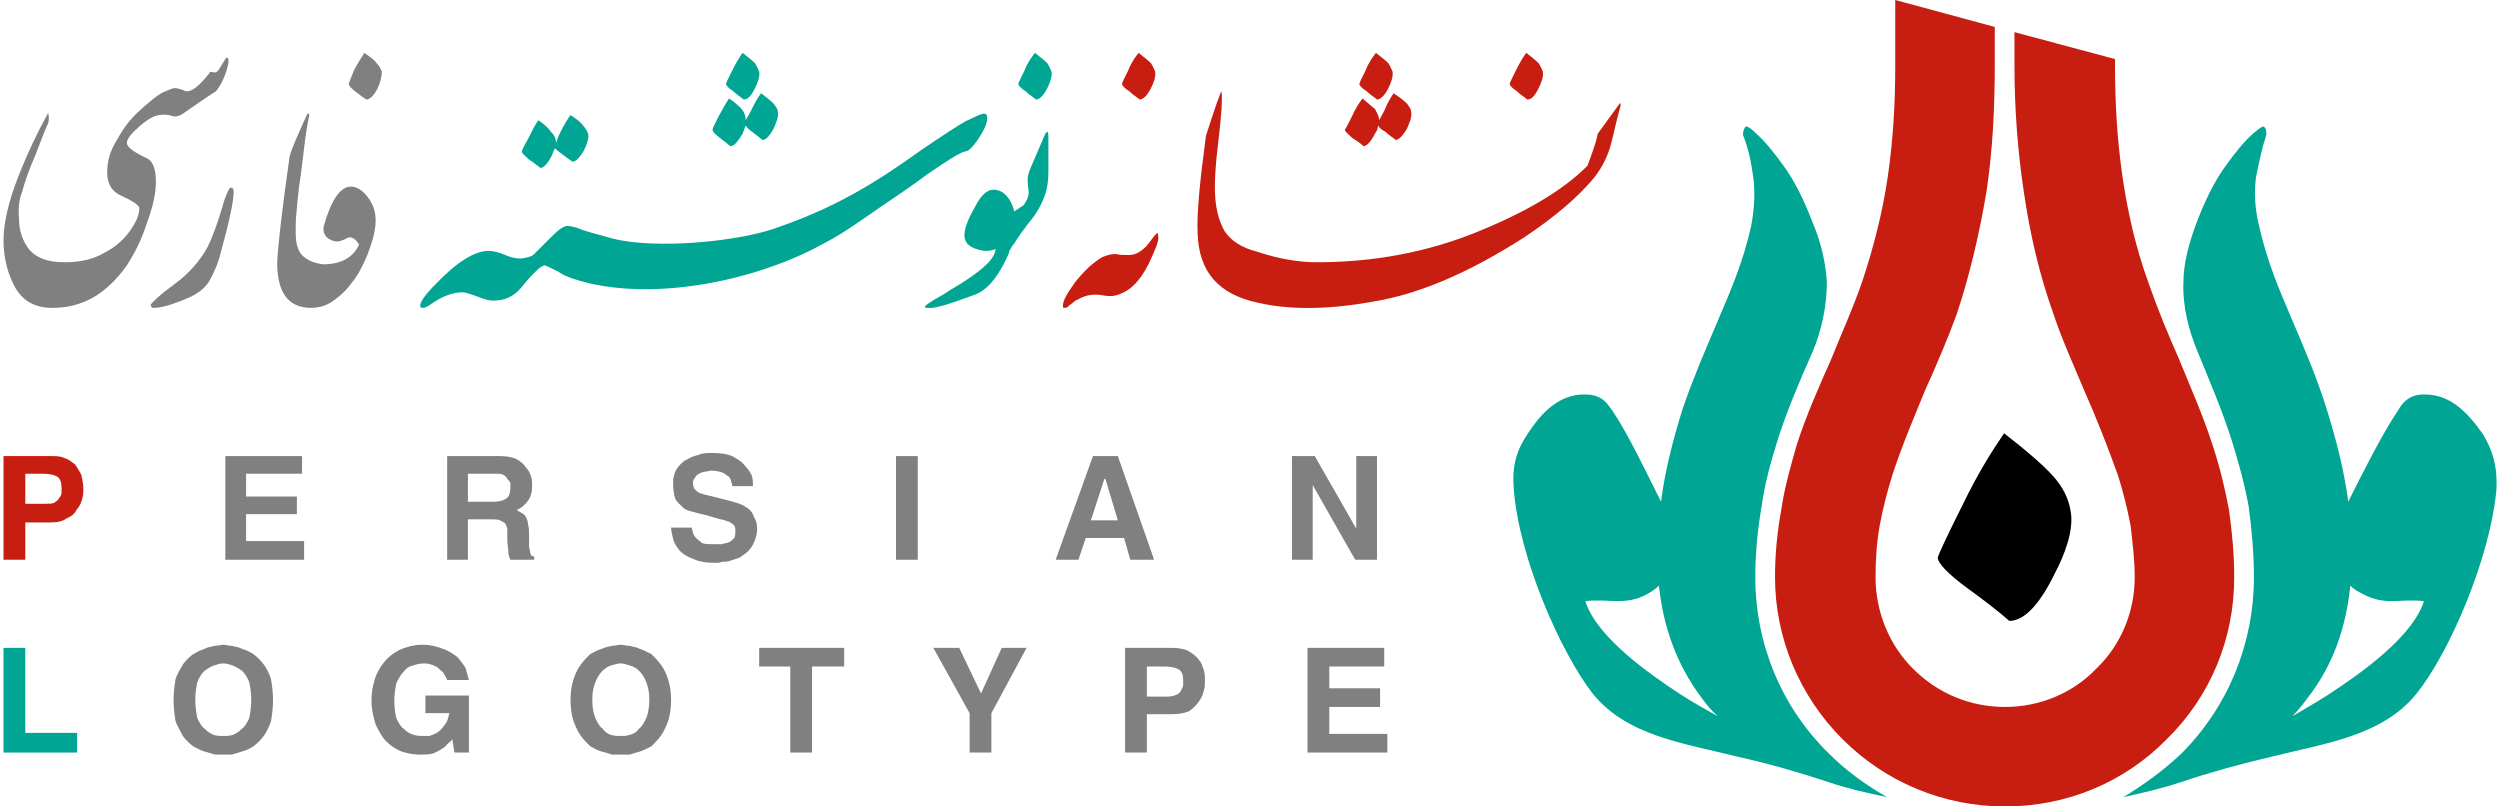 <?xml version="1.0" encoding="UTF-8"?>
<!-- Creator: CorelDRAW -->
<svg xmlns="http://www.w3.org/2000/svg" xmlns:xlink="http://www.w3.org/1999/xlink" xmlns:xodm="http://www.corel.com/coreldraw/odm/2003" xml:space="preserve" width="124px" height="40px" version="1.1" shape-rendering="geometricPrecision" text-rendering="geometricPrecision" image-rendering="optimizeQuality" fill-rule="evenodd" clip-rule="evenodd" viewBox="0 0 24.05 7.78">
 <g id="Layer_x0020_1">
  <path fill="#C81D11" d="M19.21 0.26l-0.96 -0.26 0 0.63c0,0.36 -0.02,0.71 -0.07,1.06 -0.05,0.35 -0.14,0.7 -0.25,1.03 -0.09,0.26 -0.2,0.5 -0.3,0.75 -0.12,0.27 -0.24,0.54 -0.33,0.82 -0.06,0.21 -0.12,0.42 -0.15,0.63 -0.04,0.22 -0.06,0.43 -0.06,0.65 0,0.59 0.24,1.15 0.65,1.56 0.42,0.42 0.98,0.65 1.57,0.65 0.59,0 1.15,-0.23 1.56,-0.65 0.42,-0.41 0.65,-0.97 0.65,-1.56 0,-0.22 -0.02,-0.43 -0.05,-0.65 -0.04,-0.21 -0.09,-0.42 -0.16,-0.63 -0.09,-0.28 -0.21,-0.55 -0.32,-0.82 -0.11,-0.25 -0.21,-0.49 -0.3,-0.75 -0.12,-0.33 -0.2,-0.68 -0.25,-1.03 -0.05,-0.35 -0.07,-0.7 -0.07,-1.06l0 -0.06 -0.97 -0.26 0 0.32c0,0.41 0.03,0.82 0.09,1.22 0.06,0.41 0.15,0.8 0.29,1.19 0.08,0.24 0.19,0.48 0.29,0.72 0.12,0.27 0.23,0.55 0.33,0.83 0.05,0.16 0.09,0.32 0.12,0.48 0.02,0.17 0.04,0.33 0.04,0.5 0,0.33 -0.13,0.65 -0.37,0.88 -0.23,0.24 -0.55,0.37 -0.88,0.37 -0.34,0 -0.65,-0.13 -0.89,-0.37 -0.23,-0.23 -0.36,-0.55 -0.36,-0.88 0,-0.17 0.01,-0.33 0.04,-0.5 0.03,-0.16 0.07,-0.32 0.12,-0.48 0.09,-0.28 0.21,-0.56 0.32,-0.83 0.11,-0.24 0.21,-0.48 0.3,-0.72 0.13,-0.39 0.22,-0.78 0.29,-1.19 0.06,-0.4 0.08,-0.81 0.08,-1.22l0 -0.37z"></path>
  <path fill="black" fill-rule="nonzero" d="M19.79 5.53c-0.15,0.31 -0.3,0.46 -0.44,0.46 -0.09,-0.08 -0.23,-0.19 -0.41,-0.32 -0.19,-0.14 -0.28,-0.24 -0.28,-0.29 0.01,-0.04 0.09,-0.21 0.24,-0.51 0.15,-0.31 0.29,-0.53 0.4,-0.69 0.22,0.17 0.38,0.31 0.47,0.41 0.1,0.11 0.15,0.22 0.17,0.33 0.04,0.19 -0.06,0.44 -0.15,0.61z"></path>
  <path fill="#00A693" d="M17.45 3.4c-0.12,0.27 -0.24,0.55 -0.33,0.83 -0.07,0.22 -0.13,0.44 -0.16,0.66 -0.04,0.23 -0.06,0.45 -0.06,0.68 0,0.64 0.25,1.25 0.71,1.7 0.16,0.16 0.35,0.3 0.56,0.42 -0.19,-0.04 -0.37,-0.08 -0.55,-0.14 -0.3,-0.1 -0.58,-0.18 -0.89,-0.25 -0.52,-0.13 -1.07,-0.2 -1.4,-0.61 -0.31,-0.4 -0.71,-1.31 -0.76,-1.97 -0.02,-0.23 0.03,-0.38 0.13,-0.53 0.13,-0.2 0.32,-0.42 0.62,-0.38 0.11,0.02 0.15,0.08 0.2,0.15 0.15,0.22 0.34,0.62 0.47,0.88 0.04,-0.31 0.12,-0.61 0.21,-0.9 0.1,-0.29 0.22,-0.57 0.34,-0.85 0.14,-0.33 0.24,-0.56 0.32,-0.91 0.03,-0.16 0.04,-0.32 0.02,-0.47 -0.02,-0.15 -0.05,-0.29 -0.1,-0.41 0,-0.02 0.01,-0.07 0.03,-0.08 0.02,0 0.05,0.02 0.1,0.07 0.08,0.07 0.17,0.18 0.27,0.32 0.1,0.14 0.19,0.32 0.27,0.53 0.09,0.21 0.13,0.41 0.14,0.58 0,0.23 -0.05,0.47 -0.14,0.68zm-0.91 3.51c-0.06,-0.05 -0.11,-0.11 -0.16,-0.18 -0.24,-0.32 -0.37,-0.69 -0.41,-1.08 -0.04,0.04 -0.08,0.06 -0.11,0.08 -0.22,0.12 -0.38,0.04 -0.6,0.07 0.11,0.35 0.63,0.71 0.92,0.9 0.11,0.07 0.23,0.14 0.36,0.21z"></path>
  <path fill="#00A693" d="M21.17 3.4c0.11,0.27 0.23,0.55 0.32,0.83 0.07,0.22 0.13,0.44 0.17,0.66 0.03,0.23 0.05,0.45 0.05,0.68 0,0.64 -0.25,1.25 -0.7,1.7 -0.17,0.16 -0.36,0.3 -0.56,0.42 0.18,-0.04 0.36,-0.08 0.54,-0.14 0.3,-0.1 0.59,-0.18 0.89,-0.25 0.52,-0.13 1.07,-0.2 1.4,-0.61 0.32,-0.4 0.71,-1.31 0.77,-1.97 0.01,-0.23 -0.04,-0.38 -0.13,-0.53 -0.14,-0.2 -0.33,-0.42 -0.63,-0.38 -0.1,0.02 -0.15,0.08 -0.19,0.15 -0.15,0.22 -0.35,0.62 -0.48,0.88 -0.04,-0.31 -0.12,-0.61 -0.21,-0.9 -0.09,-0.29 -0.21,-0.57 -0.33,-0.85 -0.14,-0.33 -0.24,-0.56 -0.32,-0.91 -0.04,-0.16 -0.05,-0.32 -0.03,-0.47 0.03,-0.15 0.06,-0.29 0.1,-0.41 0,-0.02 0,-0.07 -0.03,-0.08 -0.01,0 -0.04,0.02 -0.1,0.07 -0.08,0.07 -0.17,0.18 -0.27,0.32 -0.1,0.14 -0.19,0.32 -0.27,0.53 -0.08,0.21 -0.13,0.41 -0.13,0.58 -0.01,0.23 0.05,0.47 0.14,0.68zm0.91 3.51c0.05,-0.05 0.1,-0.11 0.15,-0.18 0.25,-0.32 0.37,-0.69 0.41,-1.08 0.04,0.04 0.08,0.06 0.12,0.08 0.22,0.12 0.37,0.04 0.59,0.07 -0.11,0.35 -0.63,0.71 -0.92,0.9 -0.11,0.07 -0.23,0.14 -0.35,0.21z"></path>
  <path fill="#C81D11" fill-rule="nonzero" d="M0.4 4.86c0.04,0 0.07,0 0.09,-0.01 0.03,-0.02 0.04,-0.03 0.05,-0.05 0.01,-0.01 0.02,-0.03 0.02,-0.05 0,-0.02 0,-0.03 0,-0.04 0,-0.05 -0.01,-0.09 -0.04,-0.11 -0.03,-0.02 -0.08,-0.03 -0.14,-0.03l-0.17 0 0 0.29 0.19 0zm-0.19 0.54l-0.21 0 0 -1 0.46 0c0.05,0 0.09,0 0.13,0.02 0.04,0.01 0.07,0.04 0.1,0.06 0.02,0.03 0.04,0.06 0.06,0.1 0.01,0.04 0.02,0.09 0.02,0.14 0,0.02 0,0.05 -0.01,0.09 -0.01,0.03 -0.02,0.07 -0.05,0.1 -0.02,0.04 -0.05,0.07 -0.1,0.09 -0.04,0.03 -0.09,0.04 -0.16,0.04l-0.24 0 0 0.36z"></path>
  <polygon id="_1" fill="gray" fill-rule="nonzero" points="2.88,4.57 2.34,4.57 2.34,4.79 2.83,4.79 2.83,4.96 2.34,4.96 2.34,5.22 2.9,5.22 2.9,5.4 2.14,5.4 2.14,4.4 2.88,4.4 "></polygon>
  <path id="_2" fill="gray" fill-rule="nonzero" d="M4.73 4.84c0.05,0 0.09,-0.01 0.12,-0.03 0.03,-0.02 0.04,-0.06 0.04,-0.11 0,-0.01 0,-0.03 0,-0.04 -0.01,-0.02 -0.02,-0.03 -0.03,-0.04 -0.01,-0.02 -0.02,-0.03 -0.04,-0.04 -0.02,-0.01 -0.04,-0.01 -0.08,-0.01l-0.26 0 0 0.27 0.25 0zm-0.45 -0.44l0.51 0c0.06,0 0.12,0.01 0.16,0.03 0.04,0.02 0.07,0.05 0.09,0.08 0.03,0.03 0.04,0.06 0.05,0.09 0.01,0.03 0.01,0.06 0.01,0.08 0,0.06 -0.01,0.11 -0.04,0.15 -0.03,0.04 -0.06,0.07 -0.11,0.09 0.02,0.01 0.03,0.02 0.05,0.03 0.02,0.01 0.03,0.02 0.04,0.04 0.01,0.02 0.02,0.04 0.02,0.07 0.01,0.03 0.01,0.07 0.01,0.11 0,0.04 0,0.07 0,0.1 0,0.02 0.01,0.04 0.01,0.05 0,0.02 0.01,0.03 0.01,0.04 0.01,0 0.02,0.01 0.03,0.01l0 0.03 -0.23 0c-0.01,-0.02 -0.02,-0.05 -0.02,-0.08 0,-0.03 -0.01,-0.07 -0.01,-0.12 0,-0.04 0,-0.07 0,-0.09 0,-0.02 -0.01,-0.04 -0.02,-0.06 -0.01,-0.01 -0.03,-0.02 -0.05,-0.03 -0.02,-0.01 -0.05,-0.01 -0.09,-0.01l-0.22 0 0 0.39 -0.2 0 0 -1z"></path>
  <path id="_3" fill="gray" fill-rule="nonzero" d="M6.64 5.09c0,0.02 0.01,0.03 0.01,0.05 0.01,0.02 0.02,0.04 0.03,0.05 0.02,0.02 0.04,0.03 0.06,0.05 0.03,0.01 0.07,0.01 0.12,0.01 0.02,0 0.05,0 0.07,0 0.02,-0.01 0.05,-0.01 0.07,-0.02 0.02,-0.01 0.03,-0.02 0.05,-0.04 0.01,-0.02 0.01,-0.04 0.01,-0.07 0,-0.02 0,-0.03 -0.01,-0.05 -0.01,-0.01 -0.02,-0.02 -0.04,-0.03 -0.01,-0.01 -0.03,-0.01 -0.05,-0.02 -0.03,-0.01 -0.05,-0.01 -0.08,-0.02l-0.1 -0.03c-0.05,-0.01 -0.09,-0.02 -0.12,-0.03 -0.04,-0.01 -0.08,-0.02 -0.1,-0.04 -0.03,-0.03 -0.06,-0.05 -0.08,-0.09 -0.01,-0.03 -0.02,-0.08 -0.02,-0.13 0,-0.02 0,-0.04 0,-0.06 0.01,-0.03 0.01,-0.05 0.02,-0.07 0.01,-0.02 0.03,-0.05 0.05,-0.07 0.02,-0.02 0.04,-0.04 0.07,-0.05 0.03,-0.02 0.06,-0.03 0.1,-0.04 0.04,-0.02 0.09,-0.02 0.14,-0.02 0.08,0 0.14,0.01 0.19,0.03 0.05,0.03 0.09,0.05 0.12,0.09 0.03,0.03 0.05,0.06 0.07,0.1 0.01,0.04 0.01,0.07 0.01,0.1l-0.2 0c0,-0.01 0,-0.02 -0.01,-0.04 0,-0.02 -0.01,-0.03 -0.02,-0.05 -0.02,-0.01 -0.04,-0.03 -0.06,-0.04 -0.03,-0.01 -0.07,-0.02 -0.11,-0.02 -0.02,0 -0.04,0.01 -0.06,0.01 -0.02,0 -0.04,0.01 -0.06,0.02 -0.02,0.01 -0.03,0.02 -0.04,0.04 -0.01,0.01 -0.02,0.03 -0.02,0.05 0,0.02 0.01,0.04 0.01,0.05 0.01,0.01 0.02,0.02 0.03,0.03 0.01,0.01 0.02,0.01 0.03,0.02 0.02,0 0.03,0.01 0.04,0.01l0.24 0.06c0.04,0.01 0.07,0.02 0.1,0.03 0.03,0.01 0.06,0.03 0.09,0.05 0.02,0.02 0.04,0.04 0.05,0.08 0.02,0.03 0.03,0.06 0.03,0.11 0,0.05 -0.01,0.09 -0.03,0.13 -0.01,0.03 -0.03,0.06 -0.06,0.09 -0.02,0.02 -0.05,0.04 -0.08,0.06 -0.03,0.01 -0.06,0.02 -0.09,0.03 -0.03,0.01 -0.05,0.01 -0.08,0.01 -0.02,0.01 -0.04,0.01 -0.06,0.01 -0.09,0 -0.16,-0.01 -0.22,-0.04 -0.06,-0.02 -0.1,-0.05 -0.13,-0.08 -0.03,-0.04 -0.05,-0.07 -0.06,-0.11 -0.01,-0.04 -0.02,-0.08 -0.02,-0.11l0.2 0z"></path>
  <polygon id="_4" fill="gray" fill-rule="nonzero" points="8.82,5.4 8.61,5.4 8.61,4.4 8.82,4.4 "></polygon>
  <path id="_5" fill="gray" fill-rule="nonzero" d="M10.49 5.02l0.26 0 -0.12 -0.4 -0.01 0 -0.13 0.4zm-0.12 0.38l-0.22 0 0.36 -1 0.24 0 0.35 1 -0.23 0 -0.06 -0.21 -0.37 0 -0.07 0.21z"></path>
  <polygon id="_6" fill="gray" fill-rule="nonzero" points="13.05,4.4 13.25,4.4 13.25,5.4 13.04,5.4 12.63,4.68 12.63,4.68 12.63,5.4 12.43,5.4 12.43,4.4 12.65,4.4 13.05,5.1 13.05,5.1 "></polygon>
  <polygon fill="#00A693" fill-rule="nonzero" points="0.21,7.07 0.71,7.07 0.71,7.26 0,7.26 0,6.25 0.21,6.25 "></polygon>
  <path id="_1_0" fill="gray" fill-rule="nonzero" d="M1.85 6.75c0,0.07 0.01,0.13 0.02,0.18 0.02,0.04 0.04,0.08 0.07,0.1 0.03,0.03 0.06,0.05 0.09,0.06 0.03,0.01 0.06,0.01 0.09,0.01 0.03,0 0.06,0 0.09,-0.01 0.03,-0.01 0.06,-0.03 0.09,-0.06 0.03,-0.02 0.05,-0.06 0.07,-0.1 0.01,-0.05 0.02,-0.11 0.02,-0.18 0,-0.07 -0.01,-0.12 -0.02,-0.17 -0.02,-0.05 -0.04,-0.08 -0.07,-0.11 -0.03,-0.02 -0.06,-0.04 -0.09,-0.05 -0.03,-0.01 -0.06,-0.02 -0.09,-0.02 -0.03,0 -0.06,0.01 -0.09,0.02 -0.03,0.01 -0.06,0.03 -0.09,0.05 -0.03,0.03 -0.05,0.06 -0.07,0.11 -0.01,0.05 -0.02,0.1 -0.02,0.17zm-0.21 0c0,-0.07 0.01,-0.14 0.02,-0.2 0.02,-0.06 0.05,-0.1 0.07,-0.14 0.03,-0.04 0.06,-0.07 0.1,-0.1 0.04,-0.02 0.07,-0.04 0.11,-0.05 0.03,-0.02 0.07,-0.02 0.1,-0.03 0.03,0 0.06,-0.01 0.08,-0.01 0.02,0 0.05,0.01 0.08,0.01 0.03,0.01 0.07,0.01 0.1,0.03 0.04,0.01 0.08,0.03 0.11,0.05 0.04,0.03 0.07,0.06 0.1,0.1 0.03,0.04 0.05,0.08 0.07,0.14 0.01,0.06 0.02,0.13 0.02,0.2 0,0.08 -0.01,0.15 -0.02,0.21 -0.02,0.05 -0.04,0.1 -0.07,0.14 -0.03,0.04 -0.06,0.07 -0.1,0.1 -0.03,0.02 -0.07,0.04 -0.11,0.05 -0.03,0.01 -0.07,0.02 -0.1,0.03 -0.03,0 -0.06,0 -0.08,0 -0.02,0 -0.05,0 -0.08,0 -0.03,-0.01 -0.07,-0.02 -0.1,-0.03 -0.04,-0.01 -0.07,-0.03 -0.11,-0.05 -0.04,-0.03 -0.07,-0.06 -0.1,-0.1 -0.02,-0.04 -0.05,-0.09 -0.07,-0.14 -0.01,-0.06 -0.02,-0.13 -0.02,-0.21z"></path>
  <path id="_2_1" fill="gray" fill-rule="nonzero" d="M4.07 6.71l0.42 0 0 0.55 -0.14 0 -0.02 -0.13c-0.01,0.02 -0.03,0.03 -0.05,0.05 -0.01,0.02 -0.03,0.03 -0.06,0.05 -0.02,0.01 -0.05,0.03 -0.08,0.04 -0.04,0.01 -0.08,0.01 -0.12,0.01 -0.06,0 -0.12,-0.01 -0.18,-0.03 -0.05,-0.02 -0.1,-0.05 -0.15,-0.1 -0.04,-0.04 -0.07,-0.1 -0.1,-0.16 -0.02,-0.07 -0.04,-0.14 -0.04,-0.23 0,-0.07 0.01,-0.14 0.03,-0.2 0.02,-0.07 0.05,-0.12 0.09,-0.17 0.04,-0.05 0.09,-0.09 0.15,-0.12 0.07,-0.03 0.14,-0.05 0.22,-0.05l0.01 0c0.07,0 0.14,0.02 0.19,0.04 0.06,0.02 0.1,0.05 0.14,0.08 0.03,0.04 0.06,0.07 0.08,0.11 0.01,0.04 0.02,0.08 0.03,0.11l-0.21 0c0,-0.01 -0.01,-0.02 -0.02,-0.04 -0.01,-0.02 -0.02,-0.04 -0.04,-0.05 -0.02,-0.02 -0.04,-0.04 -0.07,-0.05 -0.02,-0.01 -0.06,-0.02 -0.09,-0.02 -0.04,0 -0.08,0.01 -0.11,0.02 -0.04,0.01 -0.07,0.03 -0.09,0.06 -0.03,0.03 -0.05,0.07 -0.07,0.11 -0.01,0.05 -0.02,0.11 -0.02,0.17 0,0.07 0.01,0.13 0.02,0.17 0.02,0.04 0.04,0.08 0.07,0.1 0.03,0.03 0.06,0.05 0.1,0.06 0.03,0.01 0.07,0.01 0.1,0.01 0.01,0 0.03,0 0.05,0 0.03,-0.01 0.05,-0.02 0.07,-0.03 0.03,-0.02 0.05,-0.04 0.07,-0.07 0.03,-0.03 0.04,-0.07 0.05,-0.12l-0.23 0 0 -0.17z"></path>
  <path id="_3_2" fill="gray" fill-rule="nonzero" d="M5.68 6.75c0,0.07 0.01,0.13 0.03,0.18 0.02,0.04 0.04,0.08 0.07,0.1 0.02,0.03 0.05,0.05 0.08,0.06 0.04,0.01 0.07,0.01 0.09,0.01 0.03,0 0.06,0 0.09,-0.01 0.04,-0.01 0.07,-0.03 0.09,-0.06 0.03,-0.02 0.05,-0.06 0.07,-0.1 0.02,-0.05 0.03,-0.11 0.03,-0.18 0,-0.07 -0.01,-0.12 -0.03,-0.17 -0.02,-0.05 -0.04,-0.08 -0.07,-0.11 -0.02,-0.02 -0.05,-0.04 -0.09,-0.05 -0.03,-0.01 -0.06,-0.02 -0.09,-0.02 -0.02,0 -0.05,0.01 -0.09,0.02 -0.03,0.01 -0.06,0.03 -0.08,0.05 -0.03,0.03 -0.05,0.06 -0.07,0.11 -0.02,0.05 -0.03,0.1 -0.03,0.17zm-0.21 0c0,-0.07 0.01,-0.14 0.03,-0.2 0.02,-0.06 0.04,-0.1 0.07,-0.14 0.03,-0.04 0.06,-0.07 0.09,-0.1 0.04,-0.02 0.07,-0.04 0.11,-0.05 0.04,-0.02 0.07,-0.02 0.1,-0.03 0.03,0 0.06,-0.01 0.08,-0.01 0.03,0 0.05,0.01 0.09,0.01 0.03,0.01 0.06,0.01 0.1,0.03 0.03,0.01 0.07,0.03 0.11,0.05 0.03,0.03 0.06,0.06 0.09,0.1 0.03,0.04 0.05,0.08 0.07,0.14 0.02,0.06 0.03,0.13 0.03,0.2 0,0.08 -0.01,0.15 -0.03,0.21 -0.02,0.05 -0.04,0.1 -0.07,0.14 -0.03,0.04 -0.06,0.07 -0.09,0.1 -0.04,0.02 -0.08,0.04 -0.11,0.05 -0.04,0.01 -0.07,0.02 -0.1,0.03 -0.04,0 -0.06,0 -0.09,0 -0.02,0 -0.05,0 -0.08,0 -0.03,-0.01 -0.06,-0.02 -0.1,-0.03 -0.04,-0.01 -0.07,-0.03 -0.11,-0.05 -0.03,-0.03 -0.06,-0.06 -0.09,-0.1 -0.03,-0.04 -0.05,-0.09 -0.07,-0.14 -0.02,-0.06 -0.03,-0.13 -0.03,-0.21z"></path>
  <polygon id="_4_3" fill="gray" fill-rule="nonzero" points="7.8,7.26 7.59,7.26 7.59,6.43 7.29,6.43 7.29,6.25 8.11,6.25 8.11,6.43 7.8,6.43 "></polygon>
  <polygon id="_5_4" fill="gray" fill-rule="nonzero" points="9.53,7.26 9.32,7.26 9.32,6.88 8.97,6.25 9.22,6.25 9.43,6.69 9.63,6.25 9.87,6.25 9.53,6.88 "></polygon>
  <path id="_6_5" fill="gray" fill-rule="nonzero" d="M11.23 6.72c0.04,0 0.07,-0.01 0.09,-0.02 0.02,-0.01 0.03,-0.02 0.04,-0.04 0.01,-0.02 0.02,-0.04 0.02,-0.05 0,-0.02 0,-0.04 0,-0.05 0,-0.05 -0.01,-0.08 -0.04,-0.1 -0.03,-0.02 -0.08,-0.03 -0.14,-0.03l-0.17 0 0 0.29 0.2 0zm-0.2 0.54l-0.21 0 0 -1.01 0.46 0c0.05,0 0.09,0.01 0.13,0.02 0.04,0.02 0.07,0.04 0.1,0.07 0.03,0.03 0.05,0.06 0.06,0.1 0.02,0.04 0.02,0.08 0.02,0.13 0,0.03 0,0.06 -0.01,0.09 -0.01,0.04 -0.02,0.07 -0.05,0.11 -0.02,0.03 -0.05,0.06 -0.09,0.09 -0.05,0.02 -0.1,0.03 -0.17,0.03l-0.24 0 0 0.37z"></path>
  <polygon id="_7" fill="gray" fill-rule="nonzero" points="13.32,6.43 12.79,6.43 12.79,6.64 13.28,6.64 13.28,6.82 12.79,6.82 12.79,7.08 13.35,7.08 13.35,7.26 12.58,7.26 12.58,6.25 13.32,6.25 "></polygon>
  <g id="_1875667868256">
   <path fill="#00A693" fill-rule="nonzero" d="M5.33 1.38c0.01,-0.03 0.02,-0.06 0.04,-0.1 0.04,-0.08 0.07,-0.13 0.1,-0.17 0.06,0.04 0.1,0.07 0.12,0.1 0.03,0.03 0.04,0.06 0.05,0.08 0.01,0.05 -0.02,0.12 -0.04,0.16 -0.04,0.07 -0.08,0.11 -0.11,0.11 -0.03,-0.02 -0.06,-0.04 -0.11,-0.08 -0.03,-0.02 -0.05,-0.04 -0.06,-0.05 -0.01,0.02 -0.02,0.04 -0.03,0.07 -0.04,0.08 -0.08,0.12 -0.11,0.12 -0.03,-0.02 -0.06,-0.05 -0.11,-0.08 -0.04,-0.04 -0.07,-0.06 -0.07,-0.08 0,-0.01 0.02,-0.05 0.06,-0.12 0.04,-0.08 0.07,-0.14 0.1,-0.18 0.06,0.04 0.1,0.08 0.12,0.11 0.03,0.03 0.05,0.06 0.05,0.11z"></path>
   <path fill="#00A693" fill-rule="nonzero" d="M5.87 2.3c0.42,0.11 1.24,0.03 1.61,-0.11 0.54,-0.19 0.91,-0.41 1.37,-0.74 0.22,-0.15 0.36,-0.24 0.43,-0.28 0.07,-0.03 0.12,-0.06 0.16,-0.07 0.03,-0.01 0.05,0 0.05,0.04 0,0.04 -0.02,0.1 -0.08,0.19 -0.05,0.08 -0.1,0.13 -0.13,0.13 -0.05,0.01 -0.18,0.09 -0.38,0.23 -0.2,0.15 -0.39,0.27 -0.56,0.39 -0.17,0.12 -0.31,0.21 -0.43,0.27 -0.61,0.34 -1.56,0.55 -2.27,0.38 -0.12,-0.03 -0.22,-0.06 -0.29,-0.11 -0.08,-0.04 -0.12,-0.06 -0.13,-0.06 -0.03,0 -0.11,0.07 -0.23,0.22 -0.07,0.08 -0.15,0.12 -0.27,0.12 -0.03,0 -0.08,-0.01 -0.15,-0.04 -0.06,-0.02 -0.11,-0.04 -0.14,-0.04 -0.1,0 -0.2,0.04 -0.3,0.11 -0.04,0.03 -0.07,0.04 -0.08,0.04 -0.02,0 -0.03,0 -0.03,-0.02 0,-0.04 0.05,-0.11 0.15,-0.21 0.21,-0.22 0.38,-0.32 0.51,-0.32 0.03,0 0.09,0.01 0.16,0.04 0.07,0.03 0.13,0.04 0.18,0.03 0.05,-0.01 0.09,-0.02 0.11,-0.05 0.03,-0.03 0.08,-0.08 0.15,-0.15 0.07,-0.07 0.12,-0.11 0.16,-0.11 0.03,0 0.08,0.01 0.15,0.04 0.09,0.03 0.18,0.05 0.28,0.08z"></path>
   <path fill="#00A693" fill-rule="nonzero" d="M9.35 2.85c-0.24,0.09 -0.38,0.13 -0.43,0.12 -0.02,0 -0.03,0 -0.03,-0.01 -0.01,0 0.01,-0.02 0.06,-0.05 0.04,-0.03 0.11,-0.06 0.18,-0.11 0.29,-0.17 0.44,-0.3 0.44,-0.4 -0.03,0.02 -0.07,0.02 -0.11,0.02 -0.13,-0.02 -0.19,-0.07 -0.19,-0.15 0,-0.06 0.03,-0.15 0.1,-0.27 0.06,-0.12 0.12,-0.17 0.18,-0.17 0.06,0 0.11,0.03 0.15,0.09 0.02,0.03 0.04,0.07 0.05,0.12 0.03,-0.02 0.06,-0.04 0.09,-0.06 0.03,-0.04 0.05,-0.08 0.05,-0.13 -0.01,-0.06 -0.01,-0.11 -0.01,-0.13 0,-0.02 0.01,-0.05 0.02,-0.08l0.15 -0.35c0.01,-0.01 0.02,-0.02 0.02,-0.02 0.01,0.01 0.01,0.03 0.01,0.07l0 0.32c0,0.08 -0.01,0.16 -0.04,0.24 -0.03,0.08 -0.08,0.17 -0.15,0.25 -0.05,0.07 -0.1,0.13 -0.14,0.2 -0.02,0.02 -0.03,0.04 -0.04,0.06 -0.01,0.01 -0.01,0.02 -0.01,0.03 -0.07,0.16 -0.18,0.36 -0.35,0.41z"></path>
   <g>
    <path fill="#00A693" fill-rule="nonzero" d="M7.25 0.85c-0.04,0.08 -0.07,0.11 -0.11,0.11 -0.02,-0.02 -0.06,-0.04 -0.1,-0.08 -0.05,-0.03 -0.07,-0.06 -0.07,-0.07 0,-0.01 0.02,-0.05 0.06,-0.13 0.04,-0.08 0.07,-0.13 0.1,-0.17 0.05,0.04 0.09,0.07 0.12,0.1 0.02,0.03 0.03,0.06 0.04,0.08 0.01,0.05 -0.02,0.12 -0.04,0.16z"></path>
    <path fill="#00A693" fill-rule="nonzero" d="M7.16 1.16c0.01,-0.02 0.03,-0.05 0.05,-0.09 0.04,-0.08 0.07,-0.14 0.1,-0.17 0.05,0.04 0.09,0.07 0.12,0.1 0.02,0.03 0.04,0.05 0.04,0.08 0.01,0.05 -0.02,0.11 -0.04,0.16 -0.04,0.07 -0.07,0.11 -0.11,0.11 -0.02,-0.02 -0.05,-0.04 -0.1,-0.08 -0.03,-0.02 -0.05,-0.04 -0.06,-0.06 -0.01,0.03 -0.02,0.05 -0.03,0.08 -0.05,0.08 -0.08,0.12 -0.12,0.12 -0.02,-0.02 -0.06,-0.05 -0.1,-0.08 -0.05,-0.04 -0.07,-0.06 -0.07,-0.08 0,-0.01 0.02,-0.05 0.06,-0.13 0.04,-0.07 0.07,-0.13 0.1,-0.17 0.06,0.04 0.1,0.08 0.12,0.1 0.03,0.04 0.04,0.07 0.04,0.11z"></path>
   </g>
   <path fill="#00A693" fill-rule="nonzero" d="M10.07 0.85c-0.04,0.08 -0.08,0.11 -0.11,0.11 -0.02,-0.02 -0.06,-0.04 -0.1,-0.08 -0.05,-0.03 -0.07,-0.06 -0.07,-0.07 0,-0.01 0.02,-0.05 0.06,-0.13 0.03,-0.08 0.07,-0.13 0.1,-0.17 0.05,0.04 0.09,0.07 0.12,0.1 0.02,0.03 0.03,0.06 0.04,0.08 0.01,0.05 -0.02,0.12 -0.04,0.16z"></path>
  </g>
  <g id="_1875667877520">
   <path fill="gray" fill-rule="nonzero" d="M1.63 1.12c-0.03,-0.01 -0.07,-0.02 -0.12,-0.01 -0.05,0 -0.12,0.04 -0.2,0.11 -0.08,0.07 -0.12,0.12 -0.12,0.16 0,0.04 0.07,0.09 0.2,0.15 0.05,0.03 0.08,0.1 0.08,0.22 0,0.12 -0.03,0.25 -0.09,0.41 -0.05,0.16 -0.12,0.29 -0.19,0.4 -0.2,0.28 -0.43,0.41 -0.72,0.41 -0.16,0 -0.28,-0.06 -0.36,-0.2 -0.07,-0.13 -0.11,-0.28 -0.11,-0.45 0,-0.17 0.05,-0.38 0.14,-0.61 0.09,-0.23 0.19,-0.44 0.29,-0.62 0.01,0.03 0.01,0.07 0,0.1 -0.02,0.04 -0.06,0.14 -0.12,0.3 -0.07,0.16 -0.11,0.28 -0.13,0.36 -0.03,0.07 -0.04,0.16 -0.03,0.27 0,0.1 0.03,0.2 0.1,0.29 0.07,0.08 0.18,0.12 0.34,0.12 0.15,0 0.28,-0.03 0.38,-0.09 0.1,-0.05 0.18,-0.12 0.24,-0.2 0.06,-0.08 0.1,-0.16 0.1,-0.23 0,-0.03 -0.06,-0.07 -0.19,-0.13 -0.08,-0.04 -0.12,-0.11 -0.12,-0.22 0,-0.11 0.03,-0.21 0.1,-0.32 0.06,-0.11 0.13,-0.2 0.22,-0.28 0.09,-0.08 0.16,-0.14 0.22,-0.17 0.05,-0.02 0.09,-0.04 0.11,-0.04 0.03,0 0.06,0.01 0.11,0.03 0.05,0.01 0.13,-0.05 0.23,-0.18 0,-0.01 0.02,-0.01 0.04,0 0.02,0 0.04,-0.01 0.06,-0.05l0.05 -0.08c0,-0.01 0.01,-0.02 0.02,-0.01 0.01,0 0.01,0.01 0.01,0.03 0,0.03 -0.01,0.05 -0.01,0.06 -0.03,0.11 -0.07,0.18 -0.11,0.23 -0.08,0.05 -0.18,0.12 -0.31,0.21 -0.04,0.03 -0.08,0.04 -0.11,0.03l0 0z"></path>
   <path fill="gray" fill-rule="nonzero" d="M2.22 1.85c0,0.09 -0.04,0.28 -0.12,0.57 -0.03,0.13 -0.08,0.23 -0.12,0.3 -0.04,0.06 -0.1,0.11 -0.19,0.15 -0.16,0.07 -0.27,0.1 -0.34,0.1 -0.02,0 -0.03,-0.01 -0.03,-0.03 0.01,-0.02 0.08,-0.09 0.23,-0.2 0.14,-0.1 0.25,-0.23 0.32,-0.36 0.03,-0.06 0.09,-0.2 0.16,-0.45 0.03,-0.08 0.05,-0.12 0.06,-0.12 0.02,0 0.03,0.01 0.03,0.04l0 0z"></path>
   <path fill="gray" fill-rule="nonzero" d="M2.97 2.97c-0.22,0 -0.33,-0.14 -0.33,-0.44 0.01,-0.19 0.05,-0.53 0.12,-1.02 0.02,-0.08 0.08,-0.21 0.17,-0.41 0,0 0.01,-0.01 0.02,0 0,0 0,0.02 -0.01,0.06 -0.02,0.09 -0.04,0.26 -0.07,0.51 -0.03,0.19 -0.04,0.34 -0.05,0.45 0,0.12 -0.02,0.28 0.08,0.36 0.05,0.04 0.11,0.06 0.18,0.07 0.17,0 0.29,-0.06 0.35,-0.19 -0.03,-0.05 -0.06,-0.07 -0.09,-0.07 0,0 -0.02,0 -0.05,0.02 -0.03,0.01 -0.05,0.02 -0.07,0.02 -0.04,0 -0.08,-0.02 -0.1,-0.04 -0.03,-0.03 -0.04,-0.07 -0.03,-0.11 0.07,-0.25 0.16,-0.38 0.26,-0.38 0.06,0 0.12,0.04 0.17,0.11 0.05,0.07 0.07,0.14 0.07,0.22 0,0.09 -0.03,0.2 -0.08,0.33 -0.05,0.12 -0.1,0.21 -0.16,0.28 -0.05,0.07 -0.11,0.12 -0.18,0.17 -0.06,0.04 -0.13,0.06 -0.2,0.06l0 0z"></path>
   <path fill="gray" fill-rule="nonzero" d="M3.61 0.85c-0.04,0.08 -0.08,0.11 -0.11,0.11 -0.03,-0.02 -0.06,-0.04 -0.11,-0.08 -0.04,-0.03 -0.06,-0.06 -0.06,-0.07 0,-0.01 0.02,-0.05 0.05,-0.13 0.04,-0.08 0.08,-0.13 0.1,-0.17 0.06,0.04 0.1,0.07 0.12,0.1 0.03,0.03 0.04,0.06 0.05,0.08 0,0.05 -0.02,0.12 -0.04,0.16z"></path>
  </g>
  <g id="_1875667881072">
   <path fill="#C81D11" fill-rule="nonzero" d="M10.6 2.48c0.05,-0.02 0.09,-0.03 0.13,-0.03 0.03,0.01 0.08,0.01 0.13,0.01 0.06,0 0.11,-0.03 0.17,-0.09 0.06,-0.08 0.09,-0.12 0.1,-0.12 0.01,0 0.01,0.02 0.01,0.05 0,0.04 -0.03,0.11 -0.09,0.24 -0.08,0.16 -0.17,0.26 -0.29,0.3 -0.05,0.02 -0.1,0.02 -0.15,0.01 -0.05,-0.01 -0.1,-0.01 -0.15,0 -0.04,0.01 -0.08,0.03 -0.12,0.05 -0.03,0.03 -0.06,0.04 -0.07,0.06 -0.02,0.01 -0.03,0.01 -0.04,0.01 -0.01,0 -0.01,-0.01 -0.01,-0.02 0,-0.05 0.04,-0.12 0.12,-0.23 0.08,-0.1 0.16,-0.18 0.26,-0.24l0 0z"></path>
   <path fill="#C81D11" fill-rule="nonzero" d="M15.52 1.34c0.01,-0.03 0.03,-0.14 0.08,-0.32 0,-0.02 0,-0.03 -0.01,-0.02l-0.21 0.29c-0.02,0.1 -0.06,0.2 -0.1,0.31 -0.24,0.24 -0.6,0.45 -1.07,0.64 -0.47,0.19 -0.98,0.29 -1.54,0.29 -0.17,0 -0.36,-0.03 -0.57,-0.1 -0.16,-0.04 -0.26,-0.11 -0.32,-0.2 -0.05,-0.09 -0.08,-0.19 -0.09,-0.32 -0.01,-0.12 0,-0.31 0.03,-0.55 0.03,-0.25 0.04,-0.4 0.03,-0.48 -0.01,0.01 -0.06,0.15 -0.15,0.43l0 0c-0.06,0.45 -0.09,0.76 -0.08,0.94 0.01,0.37 0.2,0.59 0.58,0.67 0.3,0.07 0.67,0.07 1.11,-0.01 0.44,-0.07 0.93,-0.28 1.46,-0.62 0.3,-0.2 0.52,-0.39 0.67,-0.57 0.09,-0.11 0.15,-0.24 0.18,-0.38z"></path>
   <g>
    <path fill="#C81D11" fill-rule="nonzero" d="M13.36 0.85c-0.04,0.08 -0.08,0.11 -0.11,0.11 -0.02,-0.02 -0.06,-0.04 -0.1,-0.08 -0.05,-0.03 -0.07,-0.06 -0.07,-0.07 0,-0.01 0.02,-0.05 0.06,-0.13 0.03,-0.08 0.07,-0.13 0.1,-0.17 0.05,0.04 0.09,0.07 0.12,0.1 0.02,0.03 0.03,0.06 0.04,0.08 0.01,0.05 -0.02,0.12 -0.04,0.16z"></path>
    <path fill="#C81D11" fill-rule="nonzero" d="M13.27 1.16c0.01,-0.02 0.03,-0.05 0.05,-0.09 0.03,-0.08 0.07,-0.14 0.09,-0.17 0.06,0.04 0.1,0.07 0.13,0.1 0.02,0.03 0.04,0.05 0.04,0.08 0.01,0.05 -0.02,0.11 -0.04,0.16 -0.04,0.07 -0.08,0.11 -0.11,0.11 -0.02,-0.02 -0.06,-0.04 -0.1,-0.08 -0.04,-0.02 -0.06,-0.04 -0.07,-0.06 0,0.03 -0.01,0.05 -0.03,0.08 -0.04,0.08 -0.08,0.12 -0.11,0.12 -0.02,-0.02 -0.06,-0.05 -0.11,-0.08 -0.04,-0.04 -0.07,-0.06 -0.07,-0.08 0.01,-0.01 0.03,-0.05 0.07,-0.13 0.03,-0.07 0.07,-0.13 0.1,-0.17 0.05,0.04 0.09,0.08 0.12,0.1 0.02,0.04 0.04,0.07 0.04,0.11z"></path>
   </g>
   <path fill="#C81D11" fill-rule="nonzero" d="M11.07 0.85c-0.04,0.08 -0.08,0.11 -0.11,0.11 -0.02,-0.02 -0.06,-0.04 -0.1,-0.08 -0.05,-0.03 -0.07,-0.06 -0.07,-0.07 0,-0.01 0.02,-0.05 0.06,-0.13 0.03,-0.08 0.07,-0.13 0.1,-0.17 0.05,0.04 0.09,0.07 0.12,0.1 0.02,0.03 0.03,0.06 0.04,0.08 0.01,0.05 -0.02,0.12 -0.04,0.16z"></path>
   <path fill="#C81D11" fill-rule="nonzero" d="M14.81 0.85c-0.04,0.08 -0.07,0.11 -0.11,0.11 -0.02,-0.02 -0.06,-0.04 -0.1,-0.08 -0.05,-0.03 -0.07,-0.06 -0.07,-0.07 0,-0.01 0.02,-0.05 0.06,-0.13 0.04,-0.08 0.07,-0.13 0.1,-0.17 0.05,0.04 0.09,0.07 0.12,0.1 0.02,0.03 0.03,0.06 0.04,0.08 0.01,0.05 -0.02,0.12 -0.04,0.16z"></path>
  </g>
 </g>
</svg>
